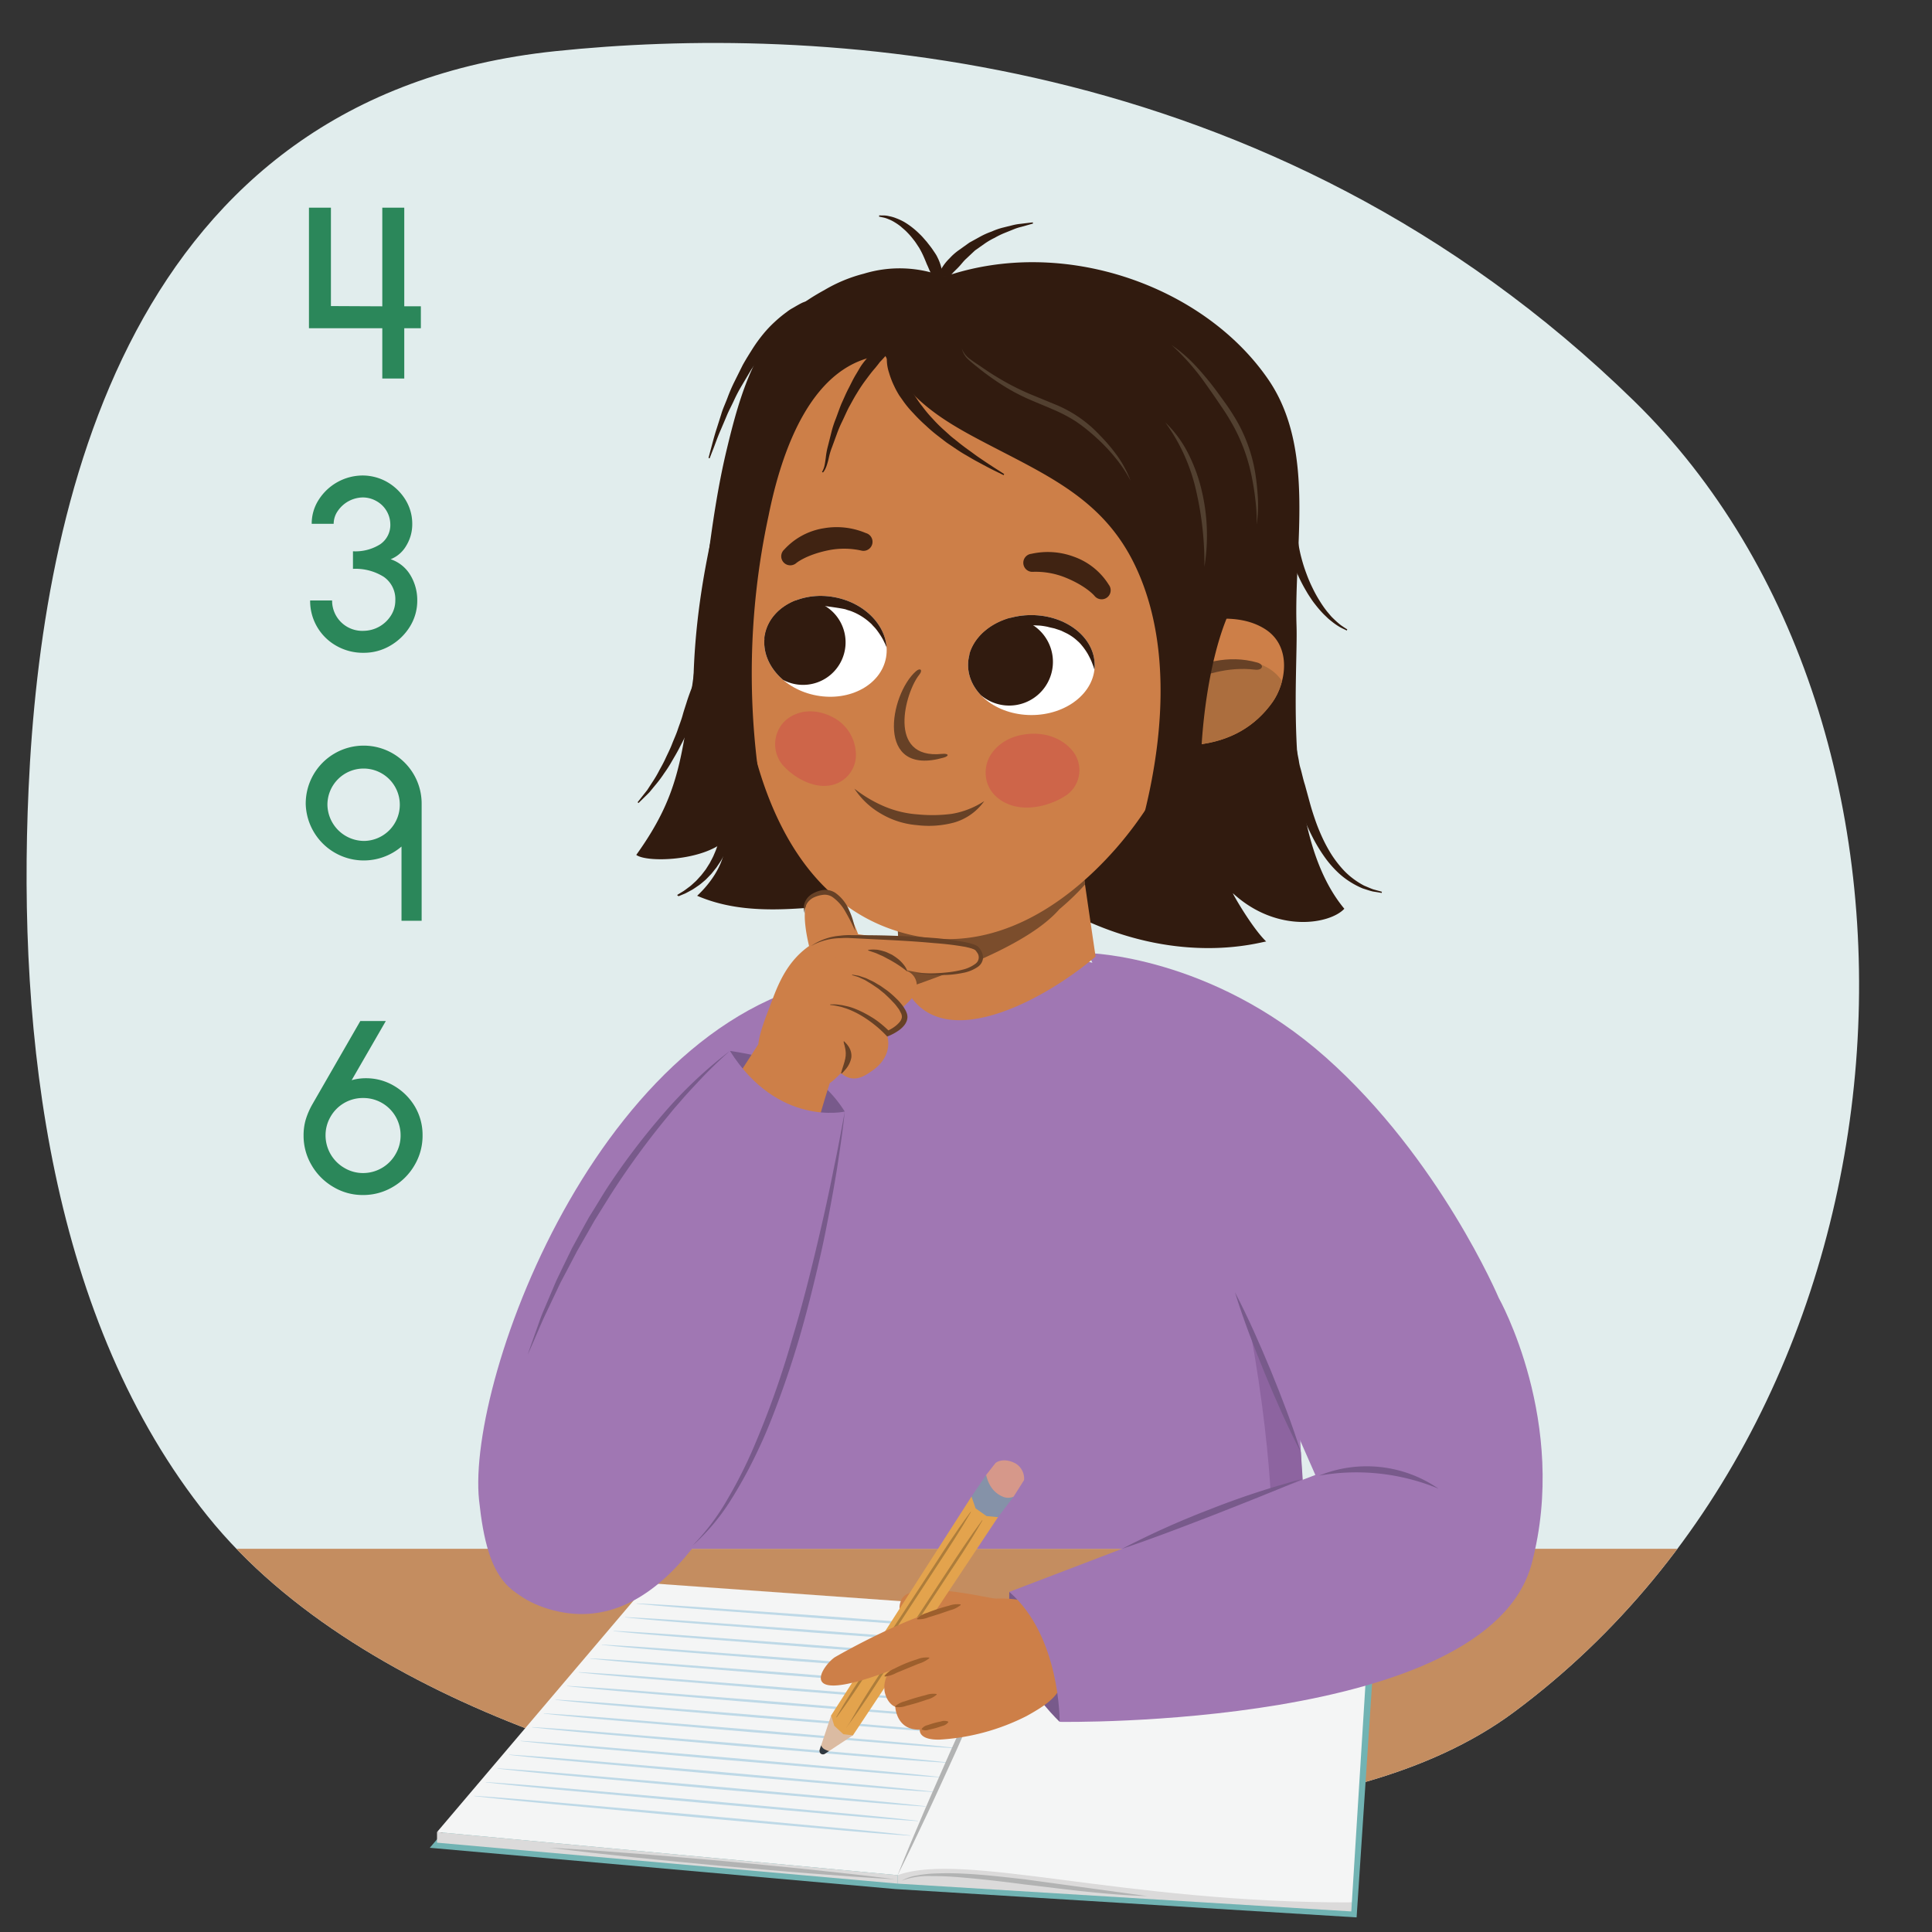 <svg xmlns="http://www.w3.org/2000/svg" xmlns:xlink="http://www.w3.org/1999/xlink" width="380" height="380" viewBox="0 0 380 380"><rect x="0" y="0" width="380" height="380" fill="#333333" stroke="none"/><defs><clipPath id="a"><path d="M170.728,355.541c34.185,2.357,93.7,5.961,127.04-18.788C380,275.717,387.1,143.075,321.417,78.888,249.381,8.491,159.1,4.858,109.239,10.063,24.975,18.859,8.149,99.71,5.623,155.115,3.383,204.237,10.04,259.9,40.85,298.224S136.544,353.185,170.728,355.541Z" fill="#e1eded"/></clipPath><clipPath id="b"><path d="M163.468,337.411l-2.258,6.773a.684.684,0,0,0,1.071.74l5.48-3.609Z" fill="none"/></clipPath><clipPath id="c"><path d="M176.972,191.239,175.4,157.367l35.1-3.538s3.239,22.586,4.986,34.319C204.547,197.466,182.012,209.326,176.972,191.239Z" fill="none"/></clipPath><clipPath id="d"><path d="M174.546,192.425l-1.811-33.872,40.547-3.538s3.745,22.586,5.76,34.319C213.256,199.541,195.786,209.919,174.546,192.425Z" fill="none"/></clipPath><clipPath id="e"><path d="M248.783,123.708c-5.207-3.271-12.171-1.87-17.576-.719a1.773,1.773,0,0,0-.6,3.32c-.031.038-.076.059-.1.1-.045.069-.075.142-.119.212-2.03,2.1-2.634,5.028-2.943,8.033-.512,2.681-.75,5.435-1.086,8.155a1.582,1.582,0,0,0-.187.354c-1.34,4.3,6.466,3.6,9.189,3.318,6.661-.692,11.569-3.668,14.907-8.354C252.98,134.316,254.151,127.08,248.783,123.708Z" fill="none"/></clipPath><clipPath id="f"><path d="M215.311,130.85c-.018,5.43-5.607,9.814-12.488,9.792s-12.434-4.444-12.417-9.873,5.607-9.813,12.484-9.789S215.329,125.423,215.311,130.85Z" fill="none"/></clipPath><clipPath id="g"><path d="M150.443,124.948c-.949,5.345,3.617,10.653,10.2,11.854s12.685-2.155,13.634-7.5-3.614-10.651-10.2-11.854S151.393,119.6,150.443,124.948Z" fill="none"/></clipPath></defs><title>manu2_05.100</title><path d="M170.728,355.541c34.185,2.357,93.7,5.961,127.04-18.788C380,275.717,387.1,143.075,321.417,78.888,249.381,8.491,159.1,4.858,109.239,10.063,24.975,18.859,8.149,99.71,5.623,155.115,3.383,204.237,10.04,259.9,40.85,298.224S136.544,353.185,170.728,355.541Z" fill="#e1eded"/><g clip-path="url(#a)"><rect x="17.038" y="304.63" width="362.283" height="74.875" fill="#c48d60"/></g><polygon points="127.384 313.103 84.535 363.438 176.087 371.553 266.827 377.127 270.22 325.885 127.384 313.103" fill="#71b3b3"/><polygon points="176.546 370.484 265.786 375.955 265.893 374.18 185.088 356.328 176.546 368.823 176.546 370.484" fill="#dbdada"/><path d="M265.893,374.18l3.33-53.407-69.886-3.209s-20.23,44.372-22.791,51.259C189.611,364.1,220.7,374.293,265.893,374.18Z" fill="#f4f5f5"/><path d="M176.546,368.823l27.087-52-76.111-5.443L85.956,360.345Z" fill="#f4f5f5"/><path d="M182.028,355.262c-6.912-.806-13.923-1.408-20.921-2.041l-21-1.889L119.072,349.5c-7.013-.611-14.015-1.23-21.16-1.691a.113.113,0,0,0-.083.024c-.01.015.006.028.037.032,6.871.784,13.892,1.405,20.9,2.036l21.026,1.9,21.065,1.838c7.023.609,14.032,1.249,21.14,1.685.034,0,.068-.01.074-.026S182.058,355.266,182.028,355.262Z" fill="#bed9e7"/><path d="M180.519,358.128c-6.976-.819-14.051-1.435-21.113-2.082l-21.192-1.929-21.231-1.872c-7.077-.625-14.144-1.257-21.353-1.731a.106.106,0,0,0-.083.024c-.01.014.006.028.037.031,6.931.8,14.021,1.432,21.094,2.077l21.219,1.936,21.258,1.879c7.088.623,14.162,1.276,21.334,1.726.034,0,.068-.01.074-.026S180.55,358.132,180.519,358.128Z" fill="#bed9e7"/><path d="M200.128,320.872c-6.138-.644-12.376-1.084-18.6-1.555l-18.677-1.4-18.717-1.345c-6.238-.449-12.467-.906-18.838-1.2a.1.1,0,0,0-.076.025c-.011.015,0,.028.029.03,6.1.625,12.346,1.081,18.58,1.55l18.7,1.409,18.744,1.352c6.249.447,12.485.924,18.819,1.2a.076.076,0,0,0,.068-.027C200.171,320.888,200.155,320.875,200.128,320.872Z" fill="#bed9e7"/><path d="M188.061,343.8c-6.654-.752-13.407-1.3-20.147-1.88l-20.224-1.726-20.264-1.669c-6.755-.557-13.5-1.122-20.386-1.528a.105.105,0,0,0-.08.024c-.011.014.005.028.034.031,6.61.733,13.377,1.3,20.127,1.874l20.252,1.733,20.291,1.677c6.765.554,13.517,1.14,20.366,1.522.033,0,.066-.01.072-.026S188.09,343.8,188.061,343.8Z" fill="#bed9e7"/><path d="M185.044,349.531c-6.782-.779-13.664-1.355-20.533-1.961L143.9,345.762l-20.65-1.75c-6.884-.584-13.757-1.176-20.773-1.609a.106.106,0,0,0-.081.024c-.011.014.005.028.035.031,6.738.761,13.634,1.351,20.514,1.955l20.638,1.815,20.679,1.757c6.894.582,13.774,1.195,20.753,1.6.033,0,.066-.01.073-.026S185.074,349.534,185.044,349.531Z" fill="#bed9e7"/><path d="M191.078,338.067c-6.525-.725-13.149-1.246-19.76-1.8l-19.838-1.645L131.6,333.035c-6.625-.53-13.241-1.068-20-1.447a.1.1,0,0,0-.079.025c-.011.014,0,.027.033.03,6.482.706,13.119,1.243,19.74,1.793l19.865,1.653,19.905,1.6c6.636.528,13.258,1.086,19.979,1.441a.076.076,0,0,0,.071-.026C191.124,338.084,191.107,338.07,191.078,338.067Z" fill="#bed9e7"/><path d="M194.094,332.335c-6.395-.7-12.891-1.192-19.373-1.717l-19.451-1.565-19.49-1.506c-6.5-.5-12.983-1.014-19.612-1.366a.1.1,0,0,0-.078.024c-.011.015,0,.028.032.031,6.353.678,12.861,1.189,19.353,1.712l19.479,1.571,19.517,1.514c6.507.5,13,1.032,19.593,1.361a.078.078,0,0,0,.07-.027C194.14,332.352,194.123,332.338,194.094,332.335Z" fill="#bed9e7"/><path d="M195.6,329.469c-6.332-.684-12.762-1.165-19.18-1.677l-19.257-1.523-19.3-1.466c-6.432-.49-12.854-.988-19.419-1.326a.1.1,0,0,0-.078.025c-.01.014,0,.027.032.03,6.285.668,12.732,1.162,19.16,1.671l19.285,1.531,19.324,1.474c6.443.487,12.872,1,19.4,1.32.032,0,.063-.011.069-.027S195.631,329.472,195.6,329.469Z" fill="#bed9e7"/><path d="M197.111,326.6c-6.267-.671-12.633-1.139-18.986-1.637l-19.064-1.483-19.1-1.426c-6.367-.476-12.725-.96-19.225-1.285a.1.1,0,0,0-.077.025c-.011.015,0,.028.031.031,6.22.654,12.6,1.134,18.966,1.63l19.092,1.491,19.131,1.433c6.378.473,12.742.978,19.205,1.279a.076.076,0,0,0,.069-.027C197.156,326.62,197.139,326.606,197.111,326.6Z" fill="#bed9e7"/><path d="M198.619,323.738c-6.2-.657-12.5-1.111-18.793-1.6l-18.87-1.443-18.91-1.385c-6.3-.462-12.6-.933-19.032-1.244a.1.1,0,0,0-.077.025c-.01.014,0,.027.031.03,6.16.638,12.474,1.108,18.773,1.59l18.9,1.45,18.937,1.392c6.314.461,12.614.952,19.013,1.239a.071.071,0,0,0,.068-.027C198.663,323.754,198.647,323.741,198.619,323.738Z" fill="#bed9e7"/><path d="M183.536,352.4c-6.847-.792-13.794-1.381-20.727-2L142,348.547l-20.844-1.79c-6.948-.6-13.886-1.2-20.966-1.65a.1.1,0,0,0-.082.024c-.01.014.006.028.036.031,6.8.774,13.763,1.378,20.707,2l20.832,1.855,20.872,1.8c6.958.6,13.9,1.221,20.946,1.644.034,0,.067-.01.074-.026S183.566,352.4,183.536,352.4Z" fill="#bed9e7"/><path d="M179.011,360.994c-7.04-.833-14.18-1.463-21.307-2.123l-21.385-1.97-21.425-1.912c-7.141-.638-14.272-1.284-21.546-1.771a.106.106,0,0,0-.083.023c-.011.015.006.028.037.032,7,.815,14.15,1.459,21.287,2.117L136,357.367l21.452,1.919c7.152.636,14.29,1.3,21.526,1.766.035,0,.069-.009.076-.025S179.042,361,179.011,360.994Z" fill="#bed9e7"/><path d="M189.569,340.933c-6.589-.739-13.278-1.274-19.953-1.839l-20.031-1.686-20.07-1.628c-6.691-.544-13.37-1.1-20.193-1.488a.105.105,0,0,0-.08.024c-.01.015,0,.028.034.031,6.546.72,13.248,1.27,19.934,1.833l20.058,1.694,20.1,1.635c6.7.542,13.387,1.114,20.173,1.482.032,0,.065-.01.071-.026S189.6,340.936,189.569,340.933Z" fill="#bed9e7"/><path d="M186.553,346.665c-6.718-.766-13.536-1.328-20.34-1.92l-20.418-1.767-20.458-1.71c-6.819-.57-13.627-1.149-20.579-1.569a.1.1,0,0,0-.081.025c-.01.014,0,.027.035.03,6.678.744,13.5,1.324,20.32,1.915l20.446,1.774,20.484,1.717c6.83.568,13.646,1.167,20.56,1.563.033,0,.066-.01.073-.026S186.582,346.668,186.553,346.665Z" fill="#bed9e7"/><path d="M192.586,335.2c-6.46-.711-13.02-1.219-19.566-1.758l-19.645-1.6-19.683-1.547c-6.561-.516-13.112-1.041-19.806-1.407a.11.11,0,0,0-.079.025c-.01.014,0,.027.033.031,6.417.692,12.99,1.215,19.547,1.752l19.671,1.612,19.711,1.554c6.572.515,13.13,1.06,19.786,1.4a.076.076,0,0,0,.071-.026C192.632,335.218,192.615,335.2,192.586,335.2Z" fill="#bed9e7"/><path d="M176.546,368.823c1.659-4.2,3.417-8.353,5.191-12.5s3.625-8.26,5.433-12.392c1.882-4.1,3.725-8.215,5.644-12.3l2.9-6.115c1-2.023,1.967-4.06,2.994-6.071-.82,2.1-1.7,4.181-2.546,6.272l-2.643,6.229c-1.774,4.148-3.624,8.261-5.435,12.392-1.884,4.1-3.724,8.215-5.646,12.3S178.581,364.793,176.546,368.823Z" fill="#b2b3b3"/><path d="M198.519,313.1s-.405,9.181,2.036,14.79,7.861,10.775,7.861,10.775,4.859-11.424,2.032-16.839S198.519,313.1,198.519,313.1Z" fill="#785a8b"/><path d="M168.88,191.905c-49.667,4.548-77.216,79.128-74.65,103.2,1.664,15.608,5.8,23.477,24.35,18.982S142.514,276.2,142.514,276.2,218.546,187.356,168.88,191.905Z" fill="#a077b3"/><path d="M256.652,304.63c-1.311-36.318-3.9-80.443-8.891-92.029-4.229-9.822-10.309-14.5-16.565-17.609-6.835-3.4-18.186-6.255-23.567-7.31-5.634-1.106-32.467-1.21-45.749,4.787s-24.863,26.774-29.593,51.554c-2.456,12.857-3.367,37.689-3.639,60.607Z" fill="#a077b3"/><path d="M203.182,43.968l-1.072.307-1.231.345a9.712,9.712,0,0,0-1.564.508l-1.777.715a15.959,15.959,0,0,0-1.908.937,13.984,13.984,0,0,0-1.957,1.139c-.627.441-1.265.89-1.9,1.34-.567.531-1.132,1.063-1.687,1.587-.576.5-1,1.126-1.5,1.641-.488.531-1.03.977-1.447,1.5-.434.5-.865.97-1.28,1.392a14.97,14.97,0,0,0-1.081,1.211c-.317.369-.606.689-.856.949-.5.522-.822.81-.822.81l-.211-.108s.077-.413.287-1.114c.1-.353.245-.775.42-1.258a8.038,8.038,0,0,1,.7-1.568c.306-.55.659-1.139,1.052-1.748a9.643,9.643,0,0,1,1.444-1.766,10.879,10.879,0,0,1,1.834-1.61l2.045-1.461,2.192-1.209a15.237,15.237,0,0,1,2.2-.973,13.352,13.352,0,0,1,2.113-.745c.69-.172,1.344-.333,1.948-.482a10.326,10.326,0,0,1,1.64-.286c.492-.059.918-.112,1.268-.155.706-.083,1.107-.128,1.107-.128Z" fill="#311b0f"/><path d="M172.926,42.372s.332,0,.919.006a4.7,4.7,0,0,1,1.072.15,7.2,7.2,0,0,1,1.371.405,11.759,11.759,0,0,1,1.531.71,14.749,14.749,0,0,1,1.552,1.059,15.78,15.78,0,0,1,1.509,1.332c.51.464.938,1.011,1.408,1.533.42.555.878,1.091,1.254,1.674.193.288.394.572.572.862s.313.6.461.9a9.768,9.768,0,0,1,.614,1.824,10.971,10.971,0,0,1,.235,1.728,7.306,7.306,0,0,1-.064,1.481,5.424,5.424,0,0,1-.249,1.116,7.354,7.354,0,0,1-.4.908l-.232-.041s-.107-.358-.22-.911c-.041-.274-.189-.612-.284-.979-.076-.367-.288-.774-.418-1.211-.152-.437-.381-.9-.554-1.39-.263-.475-.423-1-.691-1.524-.217-.538-.444-1.1-.7-1.662a16.224,16.224,0,0,0-.869-1.673c-.358-.518-.681-1.075-1.084-1.551a13.905,13.905,0,0,0-1.2-1.388c-.407-.441-.862-.79-1.268-1.161a10.829,10.829,0,0,0-1.265-.875,6.567,6.567,0,0,0-1.163-.576,5.209,5.209,0,0,0-.964-.325l-.9-.188Z" fill="#311b0f"/><path d="M144.554,155.135l-.236-.02a29.441,29.441,0,0,0-1.026,3.038c-.309,1-.566,2-.843,2.985s-.516,1.964-.735,2.951a23.787,23.787,0,0,1-.828,2.907c-.172.474-.388.925-.578,1.393-.218.454-.461.892-.69,1.342l-.806,1.277c-.309.395-.607.8-.93,1.195-.351.361-.671.759-1.034,1.116-.38.337-.746.7-1.146,1.02-.415.3-.82.623-1.248.913l-1.218.744c0,.029-.016.06-.024.089a1.162,1.162,0,0,0,.255.188l1.267-.522c.479-.235.944-.5,1.422-.758.462-.276.9-.6,1.351-.9.434-.326.846-.684,1.262-1.04.391-.379.762-.783,1.146-1.177l1.026-1.285c.3-.457.62-.909.91-1.376.265-.477.549-.952.8-1.44a32.389,32.389,0,0,0,1.331-3.009,15.154,15.154,0,0,0,.773-3.168A19.215,19.215,0,0,0,144.554,155.135Z" fill="#311b0f"/><path d="M245.854,261.347c5.29,29.057,4.334,45.317,4.334,45.317l6.953-2.034-1.273-18.976Z" fill="#8d64a0"/><path d="M174.623,69.44a11.742,11.742,0,0,1,.665-5.241,18.139,18.139,0,0,1,2.449-4.742,14.588,14.588,0,0,1,3.853-3.732,7.328,7.328,0,0,1,5.114-1.262,8.755,8.755,0,0,0-4.634,1.95,18.026,18.026,0,0,0-3.462,3.673,24.422,24.422,0,0,0-2.541,4.417A17.255,17.255,0,0,0,174.623,69.44Z" fill="#524030"/><path d="M143.563,206.7s9.065,1.252,14.253,3.913a23.488,23.488,0,0,1,8.336,8.021s-4.479,6.477-12.46,1.821S143.563,206.7,143.563,206.7Z" fill="#785a8b"/><path d="M142.511,278.93c3.889-10.943,5.225-24.764,5.225-24.764l-6.9,22.714-5.906.707-.78,2.967S139.79,280.541,142.511,278.93Z" fill="#87232f"/><path d="M100.205,286.564c5.033-9.9,11.626-21.7,23.058-40.473,7.524-12.356,25.889-40.7,25.889-40.7s6.055,6.26,14.06,7.627c-2.118,6.251-10.6,37.7-23.691,74.947C123.677,333.04,84.431,317.576,100.205,286.564Z" fill="#cd7f48"/><path d="M108,270.8s-7.318,9.935-9.73,19.3" fill="#785a8b"/><path d="M143.563,206.7c9.464,14.953,22.589,11.934,22.589,11.934S149.579,328.845,108,316.5,139.818,208.908,143.563,206.7Z" fill="#a077b3"/><path d="M198.156,314.777c-1.3.321-19.042-4.8-20.94.024s6.039,5.535,9.7,4.849S198.156,314.777,198.156,314.777Z" fill="#cd7f48"/><path d="M163.468,337.411l-2.258,6.773a.684.684,0,0,0,1.071.74l5.48-3.609,1.988-7Z" fill="#dbbba2"/><path d="M161.209,344.185l2.259-6.774,4.293,3.9-5.48,3.609a.686.686,0,0,1-1.078-.725l.006-.014" fill="none"/><path d="M199.67,287.8a3.466,3.466,0,0,1,1.749,3.316l-2.058,3.255s-2.2,1.857-4.547.691-.844-4.963-.844-4.963l1.831-2.339s1.367-1.223,3.869.04" fill="#d6988a"/><polygon points="191.081 294.356 163.468 337.412 164.096 339.448 165.875 341.095 167.761 341.315 196.289 298.409 196.016 295.406 193.868 293.897 191.081 294.356" fill="#e3a34d"/><path d="M193.97,290.1l-2.889,4.257.811,2.327,2.151,1.509,2.246.219,3.072-4.04a2.674,2.674,0,0,1-2.217-.035,5.1,5.1,0,0,1-2.249-1.924,6.838,6.838,0,0,1-.925-2.313" fill="#8592a8"/><path d="M166.4,339.881c3.256-4.363,5.344-7.726,6.9-10.095l6.712-10.211,6.709-10.21c1.409-2.139,3.62-5.337,6.516-10.315l-.067-.04c-2.43,3.3-4.671,6.69-6.9,10.1l-6.709,10.206-6.71,10.213c-2.238,3.4-3.694,5.751-5.722,9.276Z" fill="#ad7d3b"/><path d="M164.548,337.784c2.414-3.248,4.6-6.624,6.8-9.991l6.605-10.1,6.61-10.1c2.205-3.362,4.4-6.733,6.409-10.207l-.065-.041c-3.392,4.607-5.428,7.886-6.8,9.991l-6.608,10.1-6.606,10.1c-2.206,3.365-4.422,6.724-6.415,10.21Z" fill="#ad7d3b"/><g clip-path="url(#b)"><path d="M157.719,343.5a1.746,1.746,0,0,1,1.179-1.93,1.354,1.354,0,0,1,1.79.941l0,0a.564.564,0,0,1,.3-.129.439.439,0,0,1,.481.467,1.05,1.05,0,0,0,.14.652c.033.055.066.109.1.16.014.013.064.072.064.072.046.049.091.1.145.147.012.012.146.123.094.083a4.308,4.308,0,0,0,1.876.612.451.451,0,0,1,.329.591.577.577,0,0,1-.167.243c.319.14.632.288.949.418a1.415,1.415,0,0,1,.435,2.033,1.687,1.687,0,0,1-2.1.7c-2.453-1.015-4.846-2.334-5.616-5.063" fill="#2f3840"/></g><path d="M208.612,321.883c-1.6-7.914-10.781-8.65-20.5-6.292s-21.7,9.094-23.806,10.305-8.934,10.136,10.8,2.689a5.283,5.283,0,0,0-1.117,4.1c.457,2.261,1.861,2.978,2.1,2.993,0,0,.16,4.675,4.835,4.514,0,0-.417,2.053,3.881,1.969a43.231,43.231,0,0,0,17.107-4.636C208.613,333.812,210.593,331.682,208.612,321.883Z" fill="#cd7f48"/><path d="M173.955,329.647a4.711,4.711,0,0,1,1.955-1.443c.708-.378,1.44-.708,2.178-1.022.746-.3,1.5-.578,2.269-.807a4.959,4.959,0,0,1,2.4-.352l.035.121a6.369,6.369,0,0,1-2.133,1.1l-2.179.895-2.176.9a6.04,6.04,0,0,1-2.29.715Z" fill="#9d5f2d"/><path d="M176.067,335.614a4.241,4.241,0,0,1,1.916-.991c.669-.239,1.347-.447,2.024-.659.682-.192,1.364-.387,2.055-.554a4.483,4.483,0,0,1,2.146-.227l.034.121a4.5,4.5,0,0,1-1.922.988c-.667.239-1.341.449-2.015.662-.679.192-1.358.389-2.046.555a4.287,4.287,0,0,1-2.153.225Z" fill="#9d5f2d"/><path d="M181.287,340.05a1.977,1.977,0,0,1,1.211-.752c.422-.157.851-.281,1.279-.41.433-.109.865-.22,1.305-.3a1.968,1.968,0,0,1,1.4.023l.034.121a2,2,0,0,1-1.2.745c-.427.157-.861.286-1.3.418-.439.112-.877.228-1.321.312a1.809,1.809,0,0,1-1.389-.031Z" fill="#9d5f2d"/><path d="M180.356,318.371a4.55,4.55,0,0,1,1.99-1.147c.7-.283,1.413-.531,2.128-.774.721-.224,1.443-.445,2.176-.628a4.846,4.846,0,0,1,2.279-.26l.034.121a5.234,5.234,0,0,1-2.044,1.018l-2.124.731-2.144.669a5,5,0,0,1-2.25.387Z" fill="#9d5f2d"/><path d="M214.019,187.455s24.186.473,46.767,20.533c22.393,19.888,33.994,47.287,33.994,47.287s13.82,24.488,6.5,52.213c-8.614,32.615-92.864,31.18-92.864,31.18s.2-16.785-9.9-25.565l60.2-23L241.059,250Z" fill="#a077b3"/><path d="M255.009,123.038c-.514-15.628,3.825-34.7-5.537-48.374C236.9,56.291,209.184,46.286,185.717,54.437a24.052,24.052,0,0,0-15.8-.607,29.549,29.549,0,0,0-7.761,3.215c-.907.495-1.8,1.016-2.674,1.573C149.008,65.3,145.656,77.081,142.917,88.5c-3.391,14.147-4.533,30.526-6.569,44.942-2.28,16.14-2.924,23.141-11.2,34.707,2.083,1.559,13.14,1.2,17.528-2.869.054,4.321-2.791,8.33-5.556,10.907,19.291,8.306,42.663-6.439,76.182,4.749,19.434,8.914,34.233,4.442,35.736,4.245-2.872-2.793-6.784-9.709-6.53-9.478,8.656,7.933,19.1,6.055,21.905,3.037C252.068,163.919,255.337,133.123,255.009,123.038Z" fill="#311b0f"/><path d="M176.972,191.239,175.4,157.367l35.1-3.538s3.239,22.586,4.986,34.319C204.547,197.466,182.012,209.326,176.972,191.239Z" fill="#cd7f48"/><g clip-path="url(#c)"><g clip-path="url(#d)"><path d="M217.649,159.189a10.685,10.685,0,0,0-.733-3.751c-2.01-5.061-10.837-1.8-8.835,3.24.781,1.963-.575,4.509-2.571,6.951-7.878,7.244-18.056,12.16-29.128,15.057-2.379.5-4.716,1-6.927,1.592-3.421.924-3.5,4.572-1.631,6.618-.914.339-1.823.687-2.721,1.058-5.55,2.3-2.014,9.691,3.743,7.647,10.457-3.715,31.953-10.092,39.516-18.761,5.262-4.424,9.743-9.746,11.087-15.882A3.547,3.547,0,0,0,217.649,159.189Z" fill="#674126" opacity="0.8"/></g></g><path d="M230.118,70.32c-5.352-5.063-17.941-9.469-27.631-10.466a52.994,52.994,0,0,0-22.75-.933c-26.09,4.83-33.9,34.5-34.622,57.7-.786,25.215,6.093,61.374,34.717,67.408,15.592,3.286,29.542-5.651,39.575-17.048,10.559-12,17.4-28.43,20.755-43.806C248.73,83.915,235.236,75.161,230.118,70.32Z" fill="#cd7f48"/><path d="M185.265,148.282c-10.919,1.12-7.229-12.171-4.436-15.6.711-.871.189-1.416-.671-.659-5.192,4.572-8.1,20.856,5.421,17C186.813,148.674,186.575,148.148,185.265,148.282Z" fill="#674126"/><path d="M215.311,130.85c-.018,5.43-5.607,9.814-12.488,9.792s-12.434-4.444-12.417-9.873,5.607-9.813,12.484-9.789S215.329,125.423,215.311,130.85Z" fill="#fff"/><path d="M248.783,123.708c-5.207-3.271-12.171-1.87-17.576-.719a1.773,1.773,0,0,0-.6,3.32c-.031.038-.076.059-.1.1-.045.069-.075.142-.119.212-2.03,2.1-2.634,5.028-2.943,8.033-.512,2.681-.75,5.435-1.086,8.155a1.582,1.582,0,0,0-.187.354c-1.34,4.3,6.466,3.6,9.189,3.318,6.661-.692,11.569-3.668,14.907-8.354C252.98,134.316,254.151,127.08,248.783,123.708Z" fill="#cd7f48"/><g clip-path="url(#e)"><path d="M246.775,130.324c-5.467-1.4-11.434,1.126-15.562,4.3a1.487,1.487,0,0,0-.137,2.331c-2.01,2.537-1.612,6.825-2.137,9.688a1.7,1.7,0,0,0,1.615,1.795c7.78.776,15.018-1.324,20.579-6.232,1.027.627,2.7.317,2.76-1.14C254.073,136.212,252.2,131.714,246.775,130.324Z" fill="#ac6e3e"/><path d="M247.3,130.317c-5.767-1.638-11.02.058-16.236,2.391-1.373.614-.368,2.612,1.013,2,4.577-2.048,9.473-3.632,14.773-2.992C248.363,131.894,248.765,130.733,247.3,130.317Z" fill="#674126"/></g><path d="M245.174,115.359c1.61-1.409-.151-35.252-11.1-45.492-10-9.354-24.36-13.053-37.877-13.1a3.936,3.936,0,0,0-4.581-3,22.626,22.626,0,0,0-9.325,3.972c-1.944-.527-4.385-.183-6.606.109-1.253.07-2.5.178-3.78.292a1.475,1.475,0,0,0-.869.363,18.365,18.365,0,0,0-10.565,4.551c-2.7,2.316-4.972,3.959-6.7,7.136a33.443,33.443,0,0,0-2.642,7.206c-2.89,4.977-6.663,10.706-8.168,16.155-6.309,22.847-8.579,42.51-4.687,65.668.887,5.275,12.842,4.786,11.955-.5a147.1,147.1,0,0,1,.939-57.3c2.545-12.663,8.514-30.423,22.88-31.577A35.586,35.586,0,0,0,180.078,78c4.337,4.25,9.892,7.136,15.23,9.905,11.738,6.088,22,10.861,27.969,23.366,9.991,20.939,2.913,49.107-3.234,64.327-1.116,2.763,24.463,6.324,19.14-4.212C232.876,158.9,237.12,122.4,245.174,115.359Z" fill="#311b0f"/><path d="M155.274,111.183a1.775,1.775,0,0,1-1.032-3.084,13.316,13.316,0,0,1,7.72-4.186,14.743,14.743,0,0,1,8.341.935,1.779,1.779,0,0,1-.934,3.434,15.62,15.62,0,0,0-6.464-.044c-4.376.9-6.28,2.5-6.3,2.521A1.791,1.791,0,0,1,155.274,111.183Z" fill="#402312"/><path d="M216.515,117.868a1.775,1.775,0,0,0,1.573-2.848,13.334,13.334,0,0,0-6.836-5.509,14.728,14.728,0,0,0-8.376-.585,1.779,1.779,0,0,0,.3,3.545,15.63,15.63,0,0,1,6.367,1.123c4.142,1.68,5.725,3.6,5.739,3.617A1.8,1.8,0,0,0,216.515,117.868Z" fill="#402312"/><path d="M254.775,93.006s.1.551.194,1.508a14.18,14.18,0,0,1,.111,1.73c0,.671-.009,1.438-.046,2.27,0,.8-.03,1.66-.08,2.564.062.869.069,1.821.089,2.718.091,1.049.172,1.978.327,3a25.539,25.539,0,0,0,.637,3.068,30.794,30.794,0,0,0,.962,3,27.735,27.735,0,0,0,1.207,2.813,24.773,24.773,0,0,0,1.385,2.506,20.809,20.809,0,0,0,1.467,2.106c.258.3.5.595.739.872s.5.5.727.729a16.136,16.136,0,0,0,1.273,1.1c.766.529,1.228.81,1.228.81l-.1.214-.354-.171c-.229-.119-.581-.264-1-.5a13.072,13.072,0,0,1-1.441-.98c-.261-.212-.549-.431-.836-.679l-.864-.826a22.221,22.221,0,0,1-1.756-2.029,12.962,12.962,0,0,1-.855-1.192c-.284-.414-.562-.844-.82-1.3a29.861,29.861,0,0,1-1.5-2.834,32.754,32.754,0,0,1-1.269-3.068c-.393-1.043-.714-2.115-1-3.185a19.738,19.738,0,0,1-.608-3.192,28.955,28.955,0,0,1,.079-3.14c.154-.949.317-1.84.489-2.656.177-.78.371-1.489.545-2.127.194-.631.289-1.214.423-1.676.237-.934.416-1.466.416-1.466Z" fill="#311b0f"/><path d="M138.447,128.041l.156.349a3.41,3.41,0,0,1,.329,1.049,8.572,8.572,0,0,1,.141,1.765,16.148,16.148,0,0,1-.234,2.208c-.138.788-.334,1.638-.556,2.487-.215.889-.488,1.768-.788,2.7s-.731,1.869-1.138,2.816-.875,1.893-1.31,2.847c-.416.96-.938,1.877-1.4,2.8s-.992,1.791-1.483,2.642a25.45,25.45,0,0,1-1.526,2.385,23.262,23.262,0,0,1-1.505,2.043c-.5.6-.956,1.16-1.361,1.653-.435.465-.844.845-1.17,1.166l-1.024,1-.166-.168.88-1.112c.279-.352.617-.779,1.006-1.268.34-.524.724-1.115,1.146-1.759a22.5,22.5,0,0,0,1.242-2.141c.424-.768.878-1.571,1.269-2.451.406-.869.856-1.746,1.219-2.689s.8-1.862,1.123-2.833.714-1.919.977-2.885.589-1.879.872-2.812c.6-1.837,1.3-3.52,1.865-4.921.119-.351.255-.686.381-1.006.11-.319.2-.626.31-.914a14.455,14.455,0,0,0,.382-1.484,4.212,4.212,0,0,0,.109-1.032l.019-.382Z" fill="#311b0f"/><path d="M175.508,67.569s-.022.143-.064.409a4.011,4.011,0,0,0-.008,1.072,10.579,10.579,0,0,0,1.2,3.594c.364.711.794,1.468,1.28,2.252.249.386.509.785.772,1.191l.2.3.193.262.461.635c.613.849,1.179,1.824,1.84,2.611a24.214,24.214,0,0,0,2.07,2.477,28.253,28.253,0,0,0,2.333,2.311l1.2,1.087c.408.346.83.665,1.234.994.809.658,1.61,1.268,2.394,1.824s1.5,1.115,2.2,1.572c1.386.952,2.567,1.713,3.4,2.243s1.3.843,1.3.843l-.117.207-1.389-.685c-.894-.422-2.139-1.079-3.63-1.889-.755-.388-1.54-.868-2.382-1.358-.854-.475-1.707-1.048-2.59-1.652-.44-.3-.9-.595-1.346-.917l-1.323-1.021a30.07,30.07,0,0,1-2.619-2.211,31.625,31.625,0,0,1-2.478-2.45,19.623,19.623,0,0,1-2.1-2.548l-.453-.64-.255-.367-.2-.344c-.27-.459-.516-.914-.729-1.375a16.682,16.682,0,0,1-1.034-2.672,8.5,8.5,0,0,1-.28-4.35,3.537,3.537,0,0,1,.466-1.151l.23-.344Z" fill="#311b0f"/><path d="M161.68,92.819s.064-.118.186-.339a4.366,4.366,0,0,0,.322-.988c.094-.448.174-1,.253-1.65a14.472,14.472,0,0,1,.427-2.2c.195-.781.409-1.628.633-2.521a19.95,19.95,0,0,1,.9-2.788c.364-.963.7-1.965,1.121-2.981.451-.962.845-1.939,1.356-2.916s.968-1.983,1.547-2.909q.418-.7.828-1.4a14.606,14.606,0,0,1,.955-1.282c.337-.4.657-.81.995-1.187l.062-.071.086-.083.034-.031.133-.121.263-.239c.182-.154.357-.307.531-.458.367-.3.659-.6,1.057-.865s.77-.5,1.136-.739a14.644,14.644,0,0,1,2.018-1.073,17.237,17.237,0,0,1,1.593-.668c.894-.336,1.426-.49,1.426-.49l.121.205s-.39.392-1.109,1.014l-1.285,1.109c-.481.423-1.08.872-1.6,1.4a21.5,21.5,0,0,0-1.759,1.751c-.154.172-.312.344-.473.518l-.245.259-.126.129-.031.033-.016.016-.008.007c-.049.051.057-.058.044-.042l-.052.068c-.273.374-.576.734-.871,1.108-.642.711-1.23,1.519-1.846,2.339a29.561,29.561,0,0,0-1.73,2.583c-.562.877-1.055,1.858-1.577,2.767-.465.9-.869,1.839-1.292,2.725a23.549,23.549,0,0,0-1.121,2.636c-.317.866-.616,1.685-.894,2.441a13.521,13.521,0,0,0-.632,2.056,14.75,14.75,0,0,1-.451,1.655,4.779,4.779,0,0,1-.486,1.028l-.226.313Z" fill="#311b0f"/><path d="M160.509,58.878s-.471.407-1.326,1.055a10.434,10.434,0,0,0-1.459,1.217c-.511.515-1.118.971-1.714,1.637-.3.32-.619.656-.943,1a12.251,12.251,0,0,0-.993,1.08c-.643.782-1.375,1.549-2.059,2.422-.732.829-1.446,1.72-2.2,2.618-.719.895-1.45,1.911-2.071,2.814-.618,1.043-1.234,2.086-1.843,3.112a30.41,30.41,0,0,0-1.6,3.064c-.474,1.012-.993,1.956-1.38,2.921-.4.953-.787,1.856-1.141,2.688-.734,1.657-1.194,3.1-1.6,4.081-.384.989-.6,1.555-.6,1.555l-.225-.072s.155-.585.426-1.611c.291-1.024.635-2.5,1.207-4.238.277-.871.577-1.815.892-2.813.293-1.007.777-2.023,1.184-3.1a32.458,32.458,0,0,1,1.4-3.255c.532-1.069,1.071-2.154,1.612-3.239.646-1.161,1.271-2.152,1.931-3.2a29.852,29.852,0,0,1,2.1-2.9,23.224,23.224,0,0,1,2.318-2.445,24.159,24.159,0,0,1,2.347-1.925,7.43,7.43,0,0,1,1.142-.753c.381-.219.737-.436,1.076-.619a10.216,10.216,0,0,1,.949-.49l.836-.295c1.014-.351,1.612-.515,1.612-.515Z" fill="#311b0f"/><path d="M253.676,141.933s.22.616.533,1.7c.158.544.339,1.2.488,1.981s.313,1.644.5,2.595c.087.461.183.943.277,1.442a9.492,9.492,0,0,0,.329,1.511c.294,1.017.486,2.052.867,3.222.312,1.145.636,2.327.964,3.528s.713,2.4,1.128,3.585.9,2.34,1.419,3.456a29.631,29.631,0,0,0,1.728,3.158,22.122,22.122,0,0,0,2.024,2.668,14.418,14.418,0,0,0,2.2,2.036,15.851,15.851,0,0,0,2.152,1.369c.7.285,1.314.57,1.834.749,1.07.293,1.679.462,1.679.462l-.035.234L270,175.339c-.55-.124-1.207-.356-1.968-.595a16.221,16.221,0,0,1-2.383-1.232,15.423,15.423,0,0,1-2.525-1.947,20.651,20.651,0,0,1-2.354-2.67,31.5,31.5,0,0,1-2.048-3.193c-.624-1.13-1.2-2.3-1.73-3.5a66.2,66.2,0,0,1-2.7-7.126,23.439,23.439,0,0,1-.75-3.5,21.5,21.5,0,0,1-.239-3.181c-.047-.987,0-1.832.016-2.62.037-.777.032-1.463.045-2.031.02-1.133.076-1.786.076-1.786Z" fill="#311b0f"/><g clip-path="url(#f)"><path d="M207.063,130.953a8.6,8.6,0,1,1-7.785-9.341A8.6,8.6,0,0,1,207.063,130.953Z" fill="#311b0f"/><path d="M215.218,131.6s-.036-.146-.115-.395-.233-.62-.4-1.07c-.191-.447-.447-.969-.759-1.533a13.028,13.028,0,0,0-1.213-1.714,6.156,6.156,0,0,0-.8-.821A9.043,9.043,0,0,0,211,125.3a10.812,10.812,0,0,0-1.062-.662c-.384-.188-.778-.378-1.176-.571-.419-.164-.866-.29-1.3-.445-.454-.116-.935-.2-1.394-.333a13.494,13.494,0,0,0-1.47-.235s-3.488-.194-4.444-.116c-.464.1-.952.093-1.395.2a10.842,10.842,0,0,0-1.323.332,12.421,12.421,0,0,0-2.372,1.037l-.535.32c-.164.12-.321.247-.489.359a7.5,7.5,0,0,0-.928.729,15.273,15.273,0,0,0-1.478,1.534,16.117,16.117,0,0,0-1,1.384,10.07,10.07,0,0,0-.531.982,3.1,3.1,0,0,0-.125.364l-.24.032a3.5,3.5,0,0,1,.011-.436,7.018,7.018,0,0,1,.259-1.144A11.458,11.458,0,0,1,191.988,125a8.422,8.422,0,0,1,.9-1,7.81,7.81,0,0,1,1.078-.948,11.427,11.427,0,0,1,2.678-1.552,13.559,13.559,0,0,1,3.2-.862,16.433,16.433,0,0,1,3.41-.123,10.792,10.792,0,0,1,1.7.187,16.149,16.149,0,0,1,1.67.323c.539.164,1.085.294,1.607.484.506.222,1.019.418,1.5.655.459.282.933.525,1.355.825a12.768,12.768,0,0,1,1.172.97,9.651,9.651,0,0,1,1.726,2.174,10.045,10.045,0,0,1,.958,2.138,11.42,11.42,0,0,1,.412,1.757,8.006,8.006,0,0,1,.1,1.573Z" fill="#311b0f"/></g><path d="M150.443,124.948c-.949,5.345,3.617,10.653,10.2,11.854s12.685-2.155,13.634-7.5-3.614-10.651-10.2-11.854S151.393,119.6,150.443,124.948Z" fill="#fff"/><g clip-path="url(#g)"><path d="M149.6,125.815a8.366,8.366,0,1,0,9.108-7.806A8.483,8.483,0,0,0,149.6,125.815Z" fill="#311b0f"/><path d="M150.4,125.7s.056-.138.177-.368.333-.57.576-.981a16.293,16.293,0,0,1,1-1.373,7.542,7.542,0,0,1,.677-.739,7.818,7.818,0,0,1,.788-.733,6.026,6.026,0,0,1,.917-.664,8.23,8.23,0,0,1,1.018-.591,10.406,10.406,0,0,1,1.133-.464l1.227-.351c.429-.087.88-.132,1.32-.207.455-.033.929-.027,1.392-.079a13.532,13.532,0,0,1,1.447.029s3.372.431,4.273.678c.421.176.891.26,1.3.446a10.518,10.518,0,0,1,1.2.563,12,12,0,0,1,2.084,1.443l.456.408c.135.148.262.3.4.442a7.051,7.051,0,0,1,.755.883,15.33,15.33,0,0,1,1.144,1.772c.288.571.536,1.091.706,1.538a10.823,10.823,0,0,1,.333,1.062,2.81,2.81,0,0,1,.053.38l.225.073a3.5,3.5,0,0,0,.065-.429,7.239,7.239,0,0,0-.041-1.172,11.734,11.734,0,0,0-1.241-3.922,9.446,9.446,0,0,0-.68-1.139,7.852,7.852,0,0,0-.863-1.123,11.025,11.025,0,0,0-2.287-2,12.965,12.965,0,0,0-2.9-1.418,15.719,15.719,0,0,0-3.239-.728,10.362,10.362,0,0,0-1.663-.119,15.176,15.176,0,0,0-1.653.021c-.544.065-1.091.1-1.623.189-.525.129-1.049.231-1.552.377-.489.2-.986.352-1.443.572a12.329,12.329,0,0,0-1.293.745,9.528,9.528,0,0,0-2.036,1.831,9.932,9.932,0,0,0-1.3,1.933,11.673,11.673,0,0,0-.706,1.655,8.19,8.19,0,0,0-.381,1.528Z" fill="#311b0f"/></g><path d="M189.181,68.562A4.411,4.411,0,0,0,190.8,70.63c.7.548,1.472,1.016,2.213,1.53,1.474,1.021,2.984,1.988,4.541,2.862a49.016,49.016,0,0,0,4.782,2.378l4.991,2.06a24.825,24.825,0,0,1,9,6.152,34.481,34.481,0,0,1,3.514,4.167,22.205,22.205,0,0,1,2.544,4.791,25.777,25.777,0,0,0-2.965-4.474,34.758,34.758,0,0,0-3.667-3.889,35.367,35.367,0,0,0-4.145-3.321,30.017,30.017,0,0,0-4.706-2.44c-1.632-.721-3.316-1.369-4.972-2.116a38.506,38.506,0,0,1-4.8-2.6c-1.532-.976-3.008-2.03-4.43-3.148-.691-.576-1.418-1.107-2.087-1.737A4.221,4.221,0,0,1,189.181,68.562Z" fill="#524030"/><path d="M247.175,103.185a34.338,34.338,0,0,0-.277-5.044c-.189-1.666-.47-3.332-.82-4.967a35.054,35.054,0,0,0-3.457-9.334,45.487,45.487,0,0,0-2.654-4.252c-.932-1.4-1.9-2.78-2.875-4.15a45.677,45.677,0,0,0-6.651-7.567,27.932,27.932,0,0,1,3.921,3.248c1.2,1.21,2.314,2.5,3.387,3.816s2.067,2.7,3.056,4.075a43.231,43.231,0,0,1,2.76,4.316,30.727,30.727,0,0,1,3.322,9.694,49.911,49.911,0,0,1,.534,5.079A27.51,27.51,0,0,1,247.175,103.185Z" fill="#524030"/><path d="M229.205,83.09a22.266,22.266,0,0,1,4.5,6.108,32.3,32.3,0,0,1,2.626,7.166,38.208,38.208,0,0,1,.56,15.114,63.541,63.541,0,0,0-1.605-14.862A36.347,36.347,0,0,0,229.205,83.09Z" fill="#524030"/><path d="M210.723,147.415c-2.058-2.336-5.8-3.826-10.342-2.744-3.062.731-5.832,3.006-6.393,6.026-.629,3.376,1.2,6.4,4.81,7.648,3.667,1.268,8.32-.073,11.143-2.081A6.017,6.017,0,0,0,210.723,147.415Z" fill="#ce6549"/><path d="M154.48,141.713c2.1-1.858,5.521-2.583,9.252-.68a8.352,8.352,0,0,1,4.6,7.016,6.06,6.06,0,0,1-5.22,6.45c-3.326.526-7.115-1.648-9.243-4.117A6.394,6.394,0,0,1,154.48,141.713Z" fill="#ce6549"/><path d="M168.048,155.115a25.716,25.716,0,0,0,5.967,3.529,20.487,20.487,0,0,0,6.5,1.538,29.321,29.321,0,0,0,6.742-.116,16.752,16.752,0,0,0,6.33-2.493,10.994,10.994,0,0,1-5.928,4.209,19.214,19.214,0,0,1-7.327.508,16.542,16.542,0,0,1-7.031-2.232A15.461,15.461,0,0,1,168.048,155.115Z" fill="#674126"/><path d="M177.758,184.934c-4.756-.231-11.594-2.12-14.105-1.2-7.213,2.654-9.786,7.66-11.732,12.882-2.8,7.5-5.76,13.214,2.991,16.932,7.118,3.025,10.153-2.753,10.593-2.394,2.712,2.2,5.055.087,6.42-.815,3.662-2.855,2.7-6.081,2.6-6.579,1.709-1.116,2.9-1.448,3.331-3.206a2.73,2.73,0,0,0-.365-2.339c.968-.984,2.332-2,2.64-3.342a3.053,3.053,0,0,0-1.732-3.894c-1.195-.638,5.385,1.614,10.032.055,2.918-.979,4.743-1.588,4.094-3.475C192.323,186.972,192.108,185.631,177.758,184.934Z" fill="#cd7f48"/><path d="M178.483,200.111a3.009,3.009,0,0,0-.067-.615,4.113,4.113,0,0,0-.508-1.118,6.344,6.344,0,0,0-.719-1,7.55,7.55,0,0,0-.835-.914,18.847,18.847,0,0,0-1.877-1.646l-1.028-.725c-.333-.254-.717-.44-1.075-.661a8.766,8.766,0,0,0-1.114-.6c-.391-.171-.758-.384-1.163-.519l-1.217-.405-1.278-.212-.007.1,1.206.367,1.13.511c.372.169.712.416,1.063.617s.689.429,1.024.662.683.436.986.7l.938.759c.579.538,1.175,1.1,1.662,1.639a6.684,6.684,0,0,1,.758.872l.367.489.094.123.015.022.13.25.28.538.041.075v.007l.006.024.011.05.051.192a2.259,2.259,0,0,1,.03.37,2.5,2.5,0,0,1-.086.357,2.14,2.14,0,0,1-.454.713,5.6,5.6,0,0,1-.738.689,7.875,7.875,0,0,1-.928.611c-.141.078-.292.157-.443.231-.232-.221-.463-.435-.7-.647-.417-.37-.849-.723-1.293-1.064a13.657,13.657,0,0,0-1.4-.939c-.474-.3-.978-.568-1.475-.835-.511-.249-1.018-.5-1.55-.708a11.008,11.008,0,0,0-1.629-.535l-.839-.183c-.274-.071-.575-.086-.856-.13a4.705,4.705,0,0,0-.847-.069h-.841l-.017.108a13.231,13.231,0,0,1,1.637.263c.266.069.539.107.8.2l.782.254a16.3,16.3,0,0,1,1.508.638c.5.229.966.5,1.438.768a23.794,23.794,0,0,1,2.649,1.856,22.406,22.406,0,0,1,2.344,2.175l.049.053.068-.027a9.9,9.9,0,0,0,2.248-1.2,5.312,5.312,0,0,0,.934-.85,3.127,3.127,0,0,0,.625-1.077A3.232,3.232,0,0,0,178.483,200.111Z" fill="#674126"/><path d="M178.358,191.02s-.408-.347-1.073-.809c-.325-.242-.731-.488-1.153-.768-.443-.251-.9-.545-1.385-.789s-.945-.535-1.422-.727-.894-.425-1.287-.546l-1.3-.443.033-.1a6.338,6.338,0,0,1,1.519-.052,3.027,3.027,0,0,1,.709.105,7.526,7.526,0,0,1,.768.195,4.48,4.48,0,0,1,.789.283c.255.122.515.244.775.366s.485.3.72.449.443.33.656.486a7.221,7.221,0,0,1,1.007,1.034,4.254,4.254,0,0,1,.723,1.24Z" fill="#674126"/><path d="M165.455,211.129a.832.832,0,0,1,.063-.37c.054-.215.139-.5.242-.819s.216-.664.312-1.009c.068-.168.073-.349.134-.512a3.053,3.053,0,0,0,.088-.5,2.056,2.056,0,0,0,.047-.478,2.7,2.7,0,0,0,0-.476,5.234,5.234,0,0,0-.144-.953c-.046-.145-.047-.311-.1-.436a3.371,3.371,0,0,1-.1-.359c-.05-.211-.074-.348-.073-.349l.081-.074s.081.084.225.23c.072.072.159.161.259.265a2.855,2.855,0,0,1,.291.377,2.364,2.364,0,0,1,.3.478,2.661,2.661,0,0,1,.24.577,3.106,3.106,0,0,1,.117,1.34,4.941,4.941,0,0,1-1.114,2.258c-.456.545-.784.839-.764.857Z" fill="#674126"/><path d="M160.129,189.571s-4.824-14.113,1.147-14.021c3.856.059,6.233,4.712,7.434,8a27.615,27.615,0,0,1,.963,3.2Z" fill="#cd7f48"/><path d="M168.217,183.121a35.558,35.558,0,0,0-1.894-3.727,8.67,8.67,0,0,0-2.584-2.955,2.738,2.738,0,0,0-1.7-.453,5.91,5.91,0,0,0-1.865.482,3.175,3.175,0,0,0-1.433,1.22,3.387,3.387,0,0,0-.466,1.95,3.211,3.211,0,0,1,.028-2.161,3.454,3.454,0,0,1,1.505-1.694,5.824,5.824,0,0,1,2.142-.736,3.628,3.628,0,0,1,2.312.538,7.917,7.917,0,0,1,2.752,3.443A14.3,14.3,0,0,1,168.217,183.121Z" fill="#674126"/><path d="M159.464,186.106a11.751,11.751,0,0,1,5.788-2.068,14.157,14.157,0,0,1,1.565-.116l1.542.01,3.085.02c4.118.039,8.227.241,12.34.547a59.306,59.306,0,0,1,6.158.831,13.142,13.142,0,0,1,1.547.414,3.926,3.926,0,0,1,.8.385,2.592,2.592,0,0,1,.6.73,2.687,2.687,0,0,1,.441,1.731,2.36,2.36,0,0,1-.941,1.535,7.5,7.5,0,0,1-2.976,1.228,19.9,19.9,0,0,1-3.1.395,29.049,29.049,0,0,1-6.171-.39,33.381,33.381,0,0,0,6.132-.1,19.872,19.872,0,0,0,2.989-.521,6.844,6.844,0,0,0,2.633-1.205,1.552,1.552,0,0,0,.253-2.225,2.089,2.089,0,0,0-.362-.46,3.257,3.257,0,0,0-.593-.266,12.217,12.217,0,0,0-1.434-.36,59.483,59.483,0,0,0-6.063-.728c-4.076-.387-8.179-.574-12.275-.777l-3.076-.156-1.538-.078c-.492-.019-1.007.011-1.511.04A12.184,12.184,0,0,0,159.464,186.106Z" fill="#674126"/><path d="M255.868,285.654c-2.637-5.052-4.908-10.255-7.09-15.5-2.145-5.255-4.2-10.548-5.883-15.993,2.64,5.051,4.911,10.255,7.09,15.5C252.127,274.918,254.18,280.211,255.868,285.654Z" fill="#785a8b"/><path d="M143.563,206.7a88.459,88.459,0,0,0-6.471,6.329c-1.027,1.1-2.064,2.2-3.041,3.344l-1.487,1.7-1.43,1.749a157.623,157.623,0,0,0-10.65,14.572c-.818,1.263-1.6,2.552-2.4,3.826l-1.19,1.919-1.114,1.963-2.245,3.92-2.1,4-1.058,2c-.344.67-.651,1.359-.978,2.038l-1.938,4.089c-1.3,2.726-2.4,5.538-3.668,8.289q.733-2.145,1.5-4.281c.53-1.417.974-2.871,1.576-4.261l1.777-4.182c.3-.695.583-1.4.9-2.088l.984-2.049,1.987-4.093,2.18-3.994,1.1-1.992L117,237.56c.8-1.29,1.572-2.6,2.393-3.873a137.573,137.573,0,0,1,10.982-14.51A86.151,86.151,0,0,1,143.563,206.7Z" fill="#785a8b"/><path d="M166.152,218.636c-.393,3.807-.966,7.591-1.544,11.375q-.932,5.664-2.053,11.3c-.721,3.762-1.6,7.49-2.507,11.212s-1.888,7.427-2.965,11.106c-1.1,3.671-2.289,7.32-3.611,10.922s-2.7,7.189-4.368,10.65a89.086,89.086,0,0,1-5.525,10.1,41.407,41.407,0,0,1-7.424,8.755,44.385,44.385,0,0,0,6.881-9.094,89.672,89.672,0,0,0,5.153-10.179,178.186,178.186,0,0,0,7.644-21.528c2.223-7.3,4.033-14.716,5.745-22.157q1.287-5.582,2.4-11.2C164.77,226.157,165.468,222.4,166.152,218.636Z" fill="#785a8b"/><path d="M259.446,290.237a24.854,24.854,0,0,1,23.488,2.563,42.319,42.319,0,0,0-23.488-2.563Z" fill="#785a8b"/><path d="M256.106,290.906c-5.819,2.544-11.706,4.836-17.592,7.152-5.9,2.276-11.8,4.545-17.818,6.572a166.944,166.944,0,0,1,17.345-7.788A161.509,161.509,0,0,1,256.106,290.906Z" fill="#785a8b"/><polygon points="85.956 360.345 85.956 362.429 176.546 370.484 176.546 368.823 85.956 360.345" fill="#dbdada"/><path d="M177.36,369.9a8.71,8.71,0,0,1,2.881-1,24.943,24.943,0,0,1,3.044-.382,60.351,60.351,0,0,1,6.12,0c4.073.189,8.115.668,12.153,1.122l24.138,3.3c-4.065-.115-8.119-.474-12.161-.889s-8.068-.957-12.1-1.415c-4.022-.537-8.05-1-12.081-1.35-2.015-.175-4.035-.3-6.053-.279A15.052,15.052,0,0,0,177.36,369.9Z" fill="#b2b3b3"/><path d="M176.1,369.631c-5.69-.313-11.369-.734-17.048-1.173s-11.349-.962-17.023-1.438c-5.668-.558-11.339-1.072-17-1.669l-8.494-.917c-2.828-.341-5.659-.649-8.484-1.021,2.846.146,5.686.357,8.529.533l8.519.639c5.678.438,11.349.961,17.024,1.44,5.667.56,11.338,1.07,17,1.67S170.446,368.908,176.1,369.631Z" fill="#b2b3b3"/><path d="M79.514,40.85V60.244h3.264v4.32H79.514v9.889H75.193V64.564H60.768V40.85h4.32V60.2l10.105.049V40.85Z" fill="#2b875a"/><path d="M66.132,127.007A10.1,10.1,0,0,1,61,118.1h4.32a5.932,5.932,0,0,0,6.217,5.976,6.444,6.444,0,0,0,5.352-3,5.448,5.448,0,0,0,.864-2.976,5.331,5.331,0,0,0-2.256-4.633,10.455,10.455,0,0,0-6.073-1.584V108.43a9.105,9.105,0,0,0,5.377-1.392,4.592,4.592,0,0,0,1.968-4.009,5.284,5.284,0,0,0-2.76-4.488,5.426,5.426,0,0,0-2.64-.7,6.071,6.071,0,0,0-4.9,2.616,4.435,4.435,0,0,0-.84,2.568h-4.32A8.644,8.644,0,0,1,62.7,98.277a10.3,10.3,0,0,1,8.617-4.753A9.805,9.805,0,0,1,76.141,94.8a10.206,10.206,0,0,1,3.6,3.481,9.011,9.011,0,0,1,1.344,4.752,8.065,8.065,0,0,1-1.151,4.249,6.16,6.16,0,0,1-3.1,2.712,7.166,7.166,0,0,1,3.865,3.1A9.487,9.487,0,0,1,82.07,118.1a9.653,9.653,0,0,1-1.441,5.136,11.022,11.022,0,0,1-3.888,3.768,10.207,10.207,0,0,1-5.208,1.392A10.531,10.531,0,0,1,66.132,127.007Z" fill="#2b875a"/><path d="M60.132,158.056a11.4,11.4,0,0,1,22.8,0V181.1h-3.96V166.505a11.426,11.426,0,0,1-18.842-8.449ZM71.7,165.4a7.119,7.119,0,1,0-7.3-7.129A7.238,7.238,0,0,0,71.7,165.4Z" fill="#2b875a"/><path d="M65.568,233.461a11.766,11.766,0,0,1-4.273-4.273,11.347,11.347,0,0,1-1.584-5.856,11.067,11.067,0,0,1,.408-3.072,14.936,14.936,0,0,1,1.273-2.977l9.48-16.465h5.017l-6.721,11.641a10.04,10.04,0,0,1,2.809-.384,10.765,10.765,0,0,1,5.472,1.464,11.526,11.526,0,0,1,4.128,4.057,10.986,10.986,0,0,1,1.536,5.736,11.347,11.347,0,0,1-1.584,5.856,11.756,11.756,0,0,1-4.272,4.273,11.364,11.364,0,0,1-5.881,1.584A11.17,11.17,0,0,1,65.568,233.461Zm12.265-6.505a7.188,7.188,0,0,0,.96-3.624,7.31,7.31,0,0,0-7.369-7.368,7.3,7.3,0,0,0-6.432,3.72,7.211,7.211,0,0,0-.96,3.648,7.4,7.4,0,0,0,3.744,6.409,7.126,7.126,0,0,0,3.6.984A7.36,7.36,0,0,0,77.833,226.956Z" fill="#2b875a"/></svg>